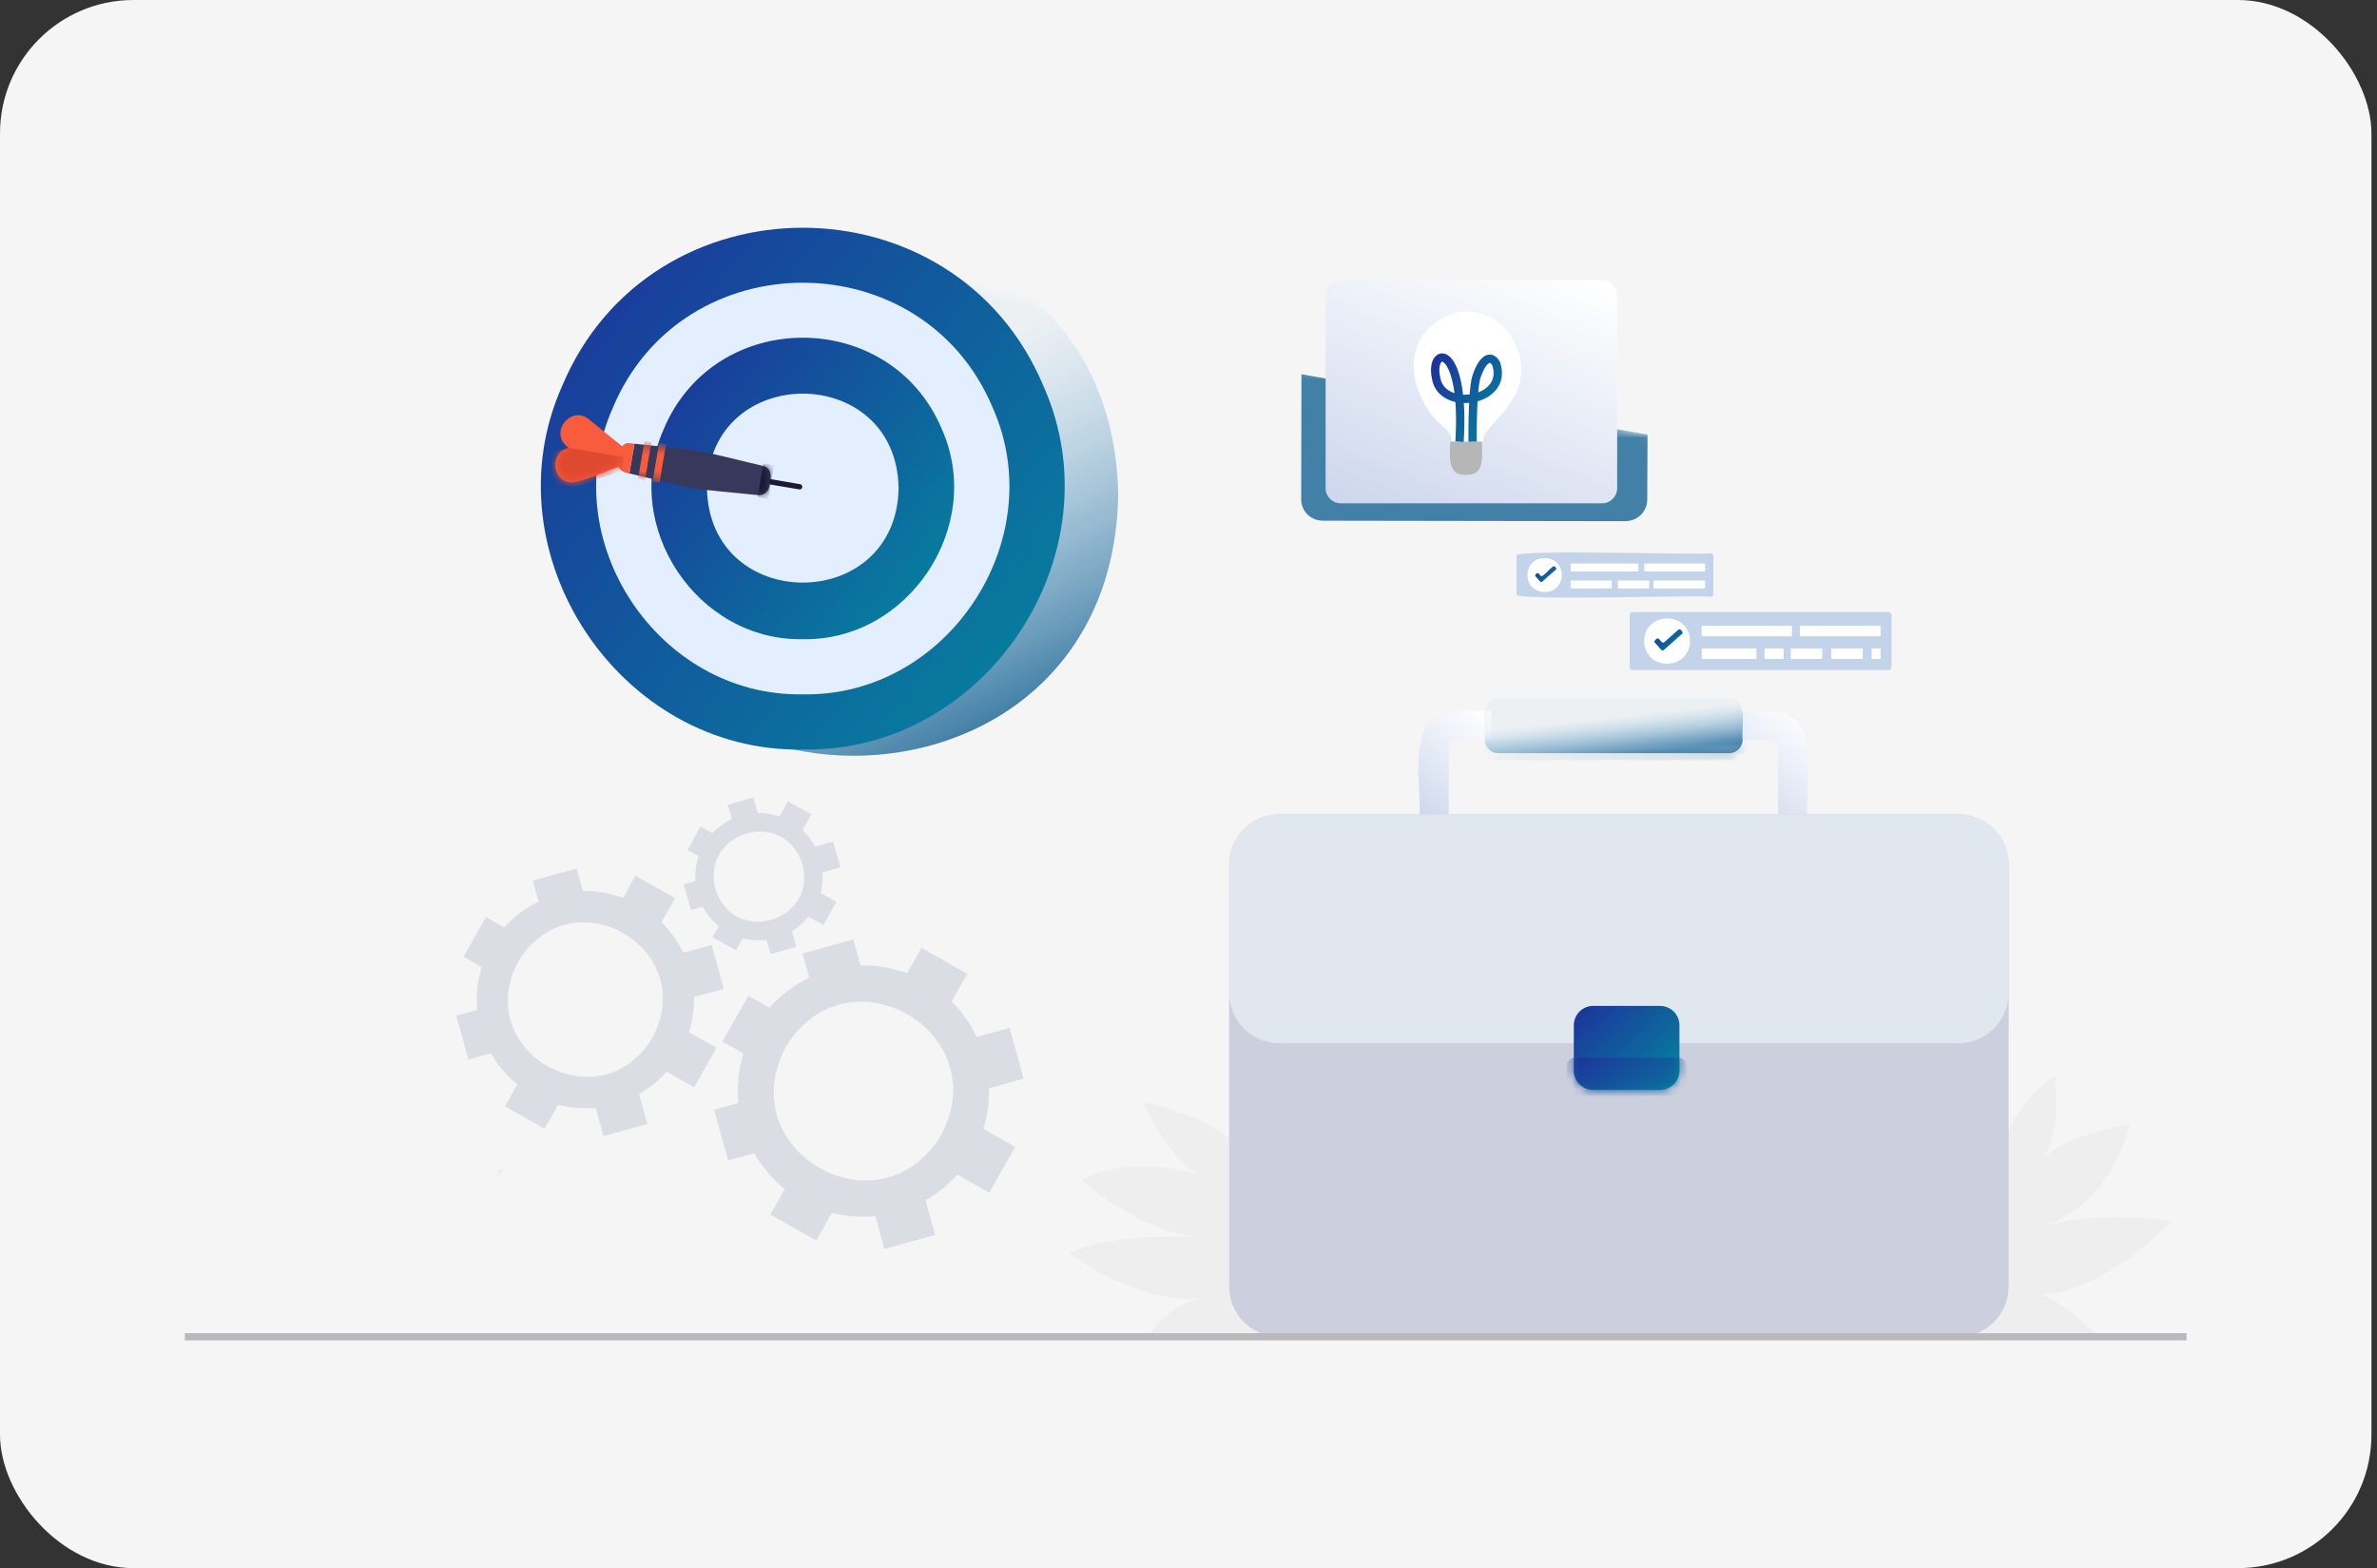 <svg xmlns="http://www.w3.org/2000/svg" width="285" height="188" viewBox="0 0 285 188" fill="none"><rect x="0" y="0" width="285" height="188" fill="#333333" stroke="none"/><rect width="284.333" height="188" rx="16" fill="#F5F5F5"></rect><path d="M251.672 160.266H53.968L46.469 86.343C45.416 75.915 49.08 65.583 56.254 58.81C68.119 48.851 84.239 26.13 101.318 31.841C254.728 74.04 238.086 25.604 251.672 160.266Z" fill="#F5F5F5"></path><mask id="mask0_3092_42223" style="mask-type:luminance" maskUnits="userSpaceOnUse" x="54" y="30" width="198" height="131"><path d="M251.674 160.266H62.072L54.883 86.343C53.868 75.915 57.388 65.587 64.263 58.809C75.646 48.851 91.107 26.128 107.479 31.842C254.599 74.043 238.641 25.604 251.674 160.266Z" fill="white"></path></mask><g mask="url(#mask0_3092_42223)"><path d="M156.045 44.867L156.01 59.852C155.998 61.278 157.168 62.426 158.622 62.426L194.879 62.484C196.32 62.484 197.502 61.336 197.502 59.921L197.538 52.092L156.045 44.867Z" fill="#4380A7"></path><path d="M26.807 132.189C26.807 132.189 27.62 123.293 34.105 116.941C34.105 116.941 33.981 127.311 31.724 132.189C31.724 132.189 37.731 122.633 46.178 120.117C46.178 120.117 40.39 135.585 34.804 138.512C34.804 138.512 41.203 132.534 55.658 130.228C55.658 130.228 45.498 144.663 37.817 146.223C37.817 146.223 45.891 142.406 60.326 140.263L42.677 160.093H30.748L26.807 132.189Z" fill="#D7D7D7"></path><path d="M134.071 59.344C133.363 101.033 71.347 101.023 70.639 59.344C71.356 17.666 133.372 17.666 134.071 59.344Z" fill="url(#paint0_linear_3092_42223)"></path></g><path d="M160.749 33.596H192.087C193.086 33.596 193.897 34.407 193.897 35.408V58.529C193.897 59.53 193.087 60.341 192.087 60.341H160.749C159.75 60.341 158.939 59.53 158.939 58.529V35.408C158.939 34.407 159.75 33.596 160.749 33.596Z" fill="url(#paint1_linear_3092_42223)"></path><path d="M173.727 37.765C178.956 35.851 182.913 40.939 182.346 44.987C182.099 48.977 177.427 51.444 177.851 52.951C176.886 52.951 174.944 52.951 173.979 52.951C173.979 52.951 174.254 52.209 173.245 51.319C169.437 48.319 166.985 40.794 173.727 37.765Z" fill="white"></path><path d="M177.69 52.951C177.669 54.849 178.131 57.137 175.497 56.926C173.429 56.855 173.897 54.409 173.858 52.951H177.69Z" fill="#B5B7B7"></path><path d="M176.564 52.951C176.564 52.951 176.494 46.86 177.025 45.171C177.555 43.482 178.615 42.178 179.399 43.63C180.907 48.246 172.815 49.404 172.184 45.319C171.35 41.38 175.729 41.044 174.998 52.951" stroke="url(#paint2_linear_3092_42223)" stroke-miterlimit="10"></path><g opacity="0.4"><path fill-rule="evenodd" clip-rule="evenodd" d="M90.43 138.263L87.299 139.13L85.617 133.039L88.524 132.232C88.33 130.252 88.547 128.204 89.144 126.299L86.619 124.871L89.735 119.371L92.261 120.806C93.583 119.312 95.227 118.071 97.028 117.219L96.221 114.312L102.312 112.623L103.179 115.754C105.069 115.702 106.99 116.023 108.753 116.681L110.487 113.632L115.98 116.748L114.096 120.074C115.337 121.292 116.376 122.757 117.115 124.318L121.046 123.235L122.735 129.318L118.588 130.469C118.625 132.105 118.393 133.764 117.9 135.326L121.726 137.493L118.61 142.986L114.784 140.819C113.708 142.044 112.4 143.098 110.973 143.905L112.124 148.052L106.033 149.734L104.95 145.81C103.216 145.975 101.437 145.833 99.749 145.399L97.865 148.732L92.365 145.616L94.099 142.567C92.619 141.387 91.364 139.907 90.43 138.263ZM112.841 136.088C119.447 123.571 101.549 113.43 94.204 125.536C87.605 138.054 105.495 148.194 112.841 136.088Z" fill="#B2BBCB"></path><path fill-rule="evenodd" clip-rule="evenodd" d="M58.864 126.284L56.166 127.031L54.709 121.77L57.22 121.075C57.056 119.356 57.235 117.585 57.758 115.941L55.576 114.708L58.266 109.956L60.448 111.196C61.592 109.903 63.019 108.835 64.573 108.095L63.878 105.576L69.139 104.127L69.886 106.824C71.523 106.787 73.182 107.064 74.707 107.632L76.201 104.994L80.954 107.684L79.325 110.561C80.393 111.615 81.29 112.877 81.933 114.23L85.333 113.289L86.79 118.557L83.203 119.543C83.24 120.956 83.031 122.398 82.613 123.743L85.916 125.611L83.226 130.364L79.923 128.496C78.981 129.55 77.853 130.461 76.627 131.156L77.621 134.743L72.353 136.2L71.411 132.808C69.924 132.95 68.377 132.83 66.927 132.449L65.291 135.334L60.538 132.636L62.032 129.998C60.762 128.982 59.671 127.704 58.864 126.284ZM78.234 124.401C83.943 113.58 68.482 104.822 62.13 115.284C56.42 126.105 71.889 134.863 78.234 124.401Z" fill="#B2BBCB"></path><path fill-rule="evenodd" clip-rule="evenodd" d="M89.047 112.489L88.248 113.924L85.445 112.377L86.185 111.039C85.4 110.404 84.735 109.597 84.257 108.708L82.845 109.111L81.963 106.032L83.375 105.629C83.3 104.62 83.442 103.581 83.771 102.625L82.434 101.885L83.981 99.082L85.423 99.882C86.081 99.18 86.873 98.597 87.74 98.193L87.246 96.482L90.325 95.6L90.863 97.468C91.745 97.453 92.642 97.595 93.471 97.879L94.472 96.071L97.275 97.625L96.221 99.531C96.826 100.099 97.342 100.771 97.731 101.504L99.876 100.891L100.757 103.97L98.62 104.583C98.672 105.405 98.598 106.256 98.381 107.056L100.286 108.11L98.74 110.912L96.931 109.911C96.378 110.598 95.691 111.196 94.936 111.652L95.474 113.513L92.395 114.394L91.902 112.691C90.953 112.803 89.966 112.735 89.047 112.489ZM96.214 103.604C94.024 96.773 84.003 99.65 85.781 106.6C87.964 113.438 97.985 110.561 96.214 103.604Z" fill="#B2BBCB"></path></g><path d="M240.156 137.184C240.156 137.184 241.705 132.028 246.364 128.948C246.364 128.948 247.359 135.443 244.872 139.04C244.872 139.04 247.11 136.189 255.308 134.821C255.308 134.821 253.692 143.765 245.245 146.989C245.245 146.989 250.095 145.133 260.397 146.367C260.397 146.367 252.945 154.565 244.747 155.311C244.747 155.311 245.914 154.91 251.664 160.266H234.799L240.156 137.184Z" fill="#EEEEEE"></path><path d="M151.154 139.872C151.154 139.872 146.648 133.788 137.082 132.191C137.082 132.191 140.316 139.557 144.123 140.934C144.123 140.934 135.963 138.103 129.659 141.499C129.659 141.499 137.092 148.051 144.209 148.367C144.209 148.367 133.457 147.64 128.205 150.232C128.205 150.232 136.126 156.374 143.807 155.647C143.807 155.647 139.923 156.565 137.58 160.267H153.411L151.154 139.872Z" fill="#EEEEEE"></path><path d="M173.71 98.49H170.161C170.63 94.501 168.104 85.356 174.561 85.232H178.789V88.771H174.561C174.093 88.771 173.71 89.154 173.71 89.623V98.49Z" fill="url(#paint3_linear_3092_42223)"></path><path d="M213.189 98.49H216.738C216.269 94.501 218.795 85.356 212.338 85.232H208.109V88.771H212.338C212.806 88.771 213.189 89.154 213.189 89.623V98.49Z" fill="url(#paint4_linear_3092_42223)"></path><path d="M207.325 90.292H179.632C178.732 90.292 178.015 89.575 178.015 88.676C178.197 87.203 177.23 83.749 179.632 83.701H207.325C209.716 83.749 208.75 87.203 208.942 88.676C208.942 89.575 208.215 90.292 207.325 90.292Z" fill="url(#paint5_linear_3092_42223)"></path><mask id="mask1_3092_42223" style="mask-type:luminance" maskUnits="userSpaceOnUse" x="177" y="83" width="32" height="8"><path d="M207.321 90.295H179.626C178.734 90.295 178.01 89.572 178.01 88.679C178.196 87.204 177.229 83.753 179.626 83.705H207.321C209.718 83.753 208.753 87.201 208.936 88.679C208.936 89.572 208.213 90.295 207.321 90.295Z" fill="white"></path></mask><g mask="url(#mask1_3092_42223)"><path d="M209.738 91.153H176.764V88.771H209.738V91.153Z" fill="url(#paint6_linear_3092_42223)"></path></g><path d="M234.798 160.267H153.411C150.073 160.267 147.375 157.569 147.375 154.231V103.665C147.375 100.327 150.073 97.629 153.411 97.629H234.798C238.127 97.629 240.834 100.327 240.834 103.665V154.231C240.834 157.569 238.127 160.267 234.798 160.267Z" fill="#CCCFDE"></path><path opacity="0.3" d="M234.798 128.976H153.411C150.073 128.976 147.375 126.279 147.375 122.94V107.568C147.375 104.239 150.073 101.532 153.411 101.532H234.798C238.127 101.532 240.834 104.239 240.834 107.568V122.94C240.834 126.279 238.127 128.976 234.798 128.976Z" fill="#CCCFDE"></path><path d="M234.798 125.074H153.411C150.073 125.074 147.375 122.376 147.375 119.038V103.665C147.375 100.327 150.073 97.629 153.411 97.629H234.798C238.127 97.629 240.834 100.327 240.834 103.665V119.038C240.834 122.376 238.127 125.074 234.798 125.074Z" fill="#E1E7EF"></path><path d="M199.03 130.669H191.024C189.742 130.669 188.699 129.627 188.699 128.345V122.921C188.699 121.639 189.742 120.596 191.024 120.596H199.03C200.322 120.596 201.365 121.639 201.365 122.921V128.345C201.365 129.627 200.322 130.669 199.03 130.669Z" fill="url(#paint7_linear_3092_42223)"></path><mask id="mask2_3092_42223" style="mask-type:luminance" maskUnits="userSpaceOnUse" x="188" y="120" width="14" height="11"><path d="M199.033 130.671H191.027C189.741 130.671 188.699 129.628 188.699 128.342V122.921C188.699 121.635 189.741 120.594 191.027 120.594H199.033C200.319 120.594 201.362 121.635 201.362 122.921V128.342C201.362 129.628 200.319 130.671 199.033 130.671Z" fill="white"></path></mask><g mask="url(#mask2_3092_42223)"><path d="M201.172 135.281C185.685 134.678 187.914 138.218 187.809 127.886C187.799 127.284 188.287 126.796 188.89 126.796H201.172C201.766 126.796 202.253 127.284 202.253 127.886V134.2C202.253 134.803 201.766 135.281 201.172 135.281Z" fill="url(#paint8_linear_3092_42223)"></path></g><path d="M96.254 89.86C74.281 90.272 58.449 66.385 67.383 46.316C77.973 20.966 114.534 20.966 125.124 46.316C134.049 66.385 118.226 90.272 96.254 89.86Z" fill="url(#paint9_linear_3092_42223)"></path><path d="M96.253 83.241C78.92 83.566 66.427 64.731 73.477 48.89C81.837 28.897 110.669 28.897 119.03 48.89C126.07 64.731 113.587 83.576 96.253 83.241Z" fill="#E3EEFE"></path><path d="M96.253 76.631C83.559 76.87 74.414 63.066 79.57 51.472C85.692 36.827 106.814 36.827 112.936 51.472C118.092 63.066 108.947 76.87 96.253 76.631Z" fill="url(#paint10_linear_3092_42223)"></path><path d="M107.743 58.522C107.485 73.627 85.014 73.617 84.766 58.522C85.024 43.417 107.485 43.417 107.743 58.522Z" fill="#E3EEFE"></path><path d="M95.826 58.672L91.961 58.021L92.066 57.39L95.931 58.05C96.103 58.078 96.218 58.241 96.189 58.413C96.16 58.585 95.998 58.71 95.826 58.672Z" fill="#1A1A35"></path><path d="M91.472 55.85C89.894 55.515 84.126 53.994 82.624 53.889L76.071 53.2L75.459 56.759L81.83 58.289C83.284 58.71 89.282 59.16 90.87 59.361C91.52 59.428 92.113 58.978 92.219 58.337C92.419 57.409 92.697 56.166 91.472 55.85Z" fill="#38385D"></path><mask id="mask3_3092_42223" style="mask-type:luminance" maskUnits="userSpaceOnUse" x="75" y="53" width="18" height="7"><path d="M91.469 55.849C89.897 55.516 84.126 53.99 82.625 53.888L76.067 53.2L75.461 56.76L81.833 58.29C83.285 58.708 89.282 59.156 90.873 59.362C91.522 59.429 92.112 58.98 92.222 58.336C92.418 57.405 92.7 56.165 91.469 55.849Z" fill="white"></path></mask><g mask="url(#mask3_3092_42223)"><path d="M77.323 57.62L76.49 57.476L77.275 52.875L78.107 53.018L77.323 57.62Z" fill="#F85C3D"></path><path d="M79.074 57.868L78.242 57.725L79.027 53.123L79.859 53.267L79.074 57.868Z" fill="#F85C3D"></path><path d="M92.112 59.809L90.84 59.59L91.529 55.562L92.801 55.782L92.112 59.809Z" fill="#1A1A35"></path></g><path d="M75.468 53.132C74.234 52.989 74.32 54.72 74.128 55.495C73.985 56.328 74.779 56.662 75.458 56.758L76.07 53.199L75.468 53.132Z" fill="#F85C3D"></path><path d="M70.8 50.425C68.543 48.292 65.625 51.985 68.198 53.697C65.988 54.147 66.036 57.485 68.294 57.83C69.222 58.078 73.469 56.127 74.406 55.907C74.521 55.285 74.684 54.3 74.789 53.668L70.8 50.425Z" fill="#F85C3D"></path><mask id="mask4_3092_42223" style="mask-type:luminance" maskUnits="userSpaceOnUse" x="66" y="49" width="9" height="9"><path d="M70.804 50.423C68.539 48.292 65.624 51.988 68.197 53.698C65.992 54.142 66.038 57.481 68.297 57.833C69.224 58.076 73.472 56.125 74.411 55.908C74.517 55.282 74.685 54.297 74.792 53.671L70.804 50.423Z" fill="white"></path></mask><g mask="url(#mask4_3092_42223)"><path d="M68.199 53.697L74.838 54.826L74.57 56.433L68.993 58.384L66.267 57.925L66.228 54.233L68.199 53.697Z" fill="#DF4930"></path></g><path d="M262.166 160.696H22.166V159.835H262.166V160.696Z" fill="#B9B9BB"></path><path d="M205.142 71.55C204.865 71.292 181.763 72.058 181.82 71.283C181.82 71.273 181.82 66.605 181.82 66.605C181.763 65.82 204.865 66.586 205.142 66.328C205.295 66.328 205.42 66.452 205.42 66.605V71.273C205.42 71.426 205.295 71.55 205.142 71.55Z" fill="#C2D3EA"></path><path d="M187.263 68.94C187.225 71.656 183.179 71.656 183.131 68.94C183.179 66.223 187.225 66.223 187.263 68.94Z" fill="white"></path><path d="M184.718 69.026C184.613 68.93 184.422 68.576 184.249 68.748C184.154 68.825 183.982 68.959 184.106 69.093L184.67 69.734C184.843 69.906 185.024 69.609 185.149 69.523L186.545 68.299C186.679 68.174 186.526 68.021 186.44 67.935C186.201 67.572 184.957 69.389 184.718 69.026Z" fill="url(#paint11_linear_3092_42223)"></path><path d="M196.446 68.509H188.314V67.562H196.446V68.509Z" fill="white"></path><path d="M193.25 70.546H188.314V69.599H193.25V70.546Z" fill="white"></path><path d="M197.738 70.546H193.979V69.599H197.738V70.546Z" fill="white"></path><path d="M204.443 70.546H198.234V69.599H204.443V70.546Z" fill="white"></path><path d="M204.444 68.509H197.154V67.562H204.444V68.509Z" fill="white"></path><path d="M226.427 80.342H195.758C195.557 80.342 195.395 80.179 195.395 79.969V73.751C195.395 73.55 195.557 73.387 195.758 73.387H226.427C226.627 73.387 226.79 73.55 226.79 73.751V79.969C226.79 80.179 226.627 80.342 226.427 80.342Z" fill="#C2D3EA"></path><path d="M202.635 76.86C202.568 80.476 197.192 80.476 197.135 76.86C197.192 73.244 202.578 73.244 202.635 76.86Z" fill="white"></path><path d="M199.24 76.974C199.096 76.85 198.848 76.381 198.618 76.601C198.484 76.706 198.264 76.879 198.427 77.06L199.182 77.912C199.412 78.141 199.651 77.759 199.823 77.634L201.67 75.999C201.851 75.846 201.65 75.645 201.536 75.52C201.459 75.434 201.316 75.425 201.23 75.501L199.546 76.993C199.46 77.07 199.316 77.06 199.24 76.974Z" fill="url(#paint12_linear_3092_42223)"></path><path d="M214.852 76.286H204.033V75.033H214.852V76.286Z" fill="white"></path><path d="M210.595 79.003H204.033V77.74H210.595V79.003Z" fill="white"></path><path d="M213.857 79.003H211.57V77.74H213.857V79.003Z" fill="white"></path><path d="M218.488 79.003H214.709V77.74H218.488V79.003Z" fill="white"></path><path d="M223.337 79.003H219.559V77.74H223.337V79.003Z" fill="white"></path><path d="M225.499 79.003H224.408V77.74H225.499V79.003Z" fill="white"></path><path d="M225.499 76.286H215.799V75.033H225.499V76.286Z" fill="white"></path><defs><linearGradient id="paint0_linear_3092_42223" x1="117.172" y1="87.188" x2="88.71" y2="30.916" gradientUnits="userSpaceOnUse"><stop stop-color="#4380A7"></stop><stop offset="0.65" stop-color="#A0CBE6" stop-opacity="0.1"></stop></linearGradient><linearGradient id="paint1_linear_3092_42223" x1="158.743" y1="19.814" x2="145.056" y2="52.911" gradientUnits="userSpaceOnUse"><stop stop-color="white"></stop><stop offset="1" stop-color="#CED8ED"></stop></linearGradient><linearGradient id="paint2_linear_3092_42223" x1="172.078" y1="43.207" x2="183.774" y2="50.157" gradientUnits="userSpaceOnUse"><stop stop-color="#1C339B"></stop><stop offset="1" stop-color="#00979F"></stop></linearGradient><linearGradient id="paint3_linear_3092_42223" x1="170.004" y1="78.4" x2="160.583" y2="89.886" gradientUnits="userSpaceOnUse"><stop stop-color="white"></stop><stop offset="1" stop-color="#CED8ED"></stop></linearGradient><linearGradient id="paint4_linear_3092_42223" x1="208.06" y1="78.4" x2="198.639" y2="89.886" gradientUnits="userSpaceOnUse"><stop stop-color="white"></stop><stop offset="1" stop-color="#CED8ED"></stop></linearGradient><linearGradient id="paint5_linear_3092_42223" x1="200.718" y1="89.932" x2="199.915" y2="82.57" gradientUnits="userSpaceOnUse"><stop stop-color="#4380A7"></stop><stop offset="0.65" stop-color="#A0CBE6" stop-opacity="0.1"></stop></linearGradient><linearGradient id="paint6_linear_3092_42223" x1="200.953" y1="91.022" x2="200.854" y2="88.334" gradientUnits="userSpaceOnUse"><stop stop-color="#4380A7"></stop><stop offset="0.65" stop-color="#A0CBE6" stop-opacity="0.1"></stop></linearGradient><linearGradient id="paint7_linear_3092_42223" x1="188.699" y1="120.94" x2="201.996" y2="134.289" gradientUnits="userSpaceOnUse"><stop stop-color="#1C339B"></stop><stop offset="1" stop-color="#00979F"></stop></linearGradient><linearGradient id="paint8_linear_3092_42223" x1="187.752" y1="127.09" x2="198.628" y2="141.724" gradientUnits="userSpaceOnUse"><stop stop-color="#1C339B"></stop><stop offset="1" stop-color="#00979F"></stop></linearGradient><linearGradient id="paint9_linear_3092_42223" x1="64.844" y1="29.439" x2="145.452" y2="94.06" gradientUnits="userSpaceOnUse"><stop stop-color="#1C339B"></stop><stop offset="1" stop-color="#00979F"></stop></linearGradient><linearGradient id="paint10_linear_3092_42223" x1="78.106" y1="41.722" x2="124.679" y2="79.061" gradientUnits="userSpaceOnUse"><stop stop-color="#1C339B"></stop><stop offset="1" stop-color="#00979F"></stop></linearGradient><linearGradient id="paint11_linear_3092_42223" x1="184.063" y1="67.952" x2="186.565" y2="70.619" gradientUnits="userSpaceOnUse"><stop stop-color="#1C339B"></stop><stop offset="1" stop-color="#00979F"></stop></linearGradient><linearGradient id="paint12_linear_3092_42223" x1="198.369" y1="75.536" x2="201.709" y2="79.085" gradientUnits="userSpaceOnUse"><stop stop-color="#1C339B"></stop><stop offset="1" stop-color="#00979F"></stop></linearGradient></defs></svg>
